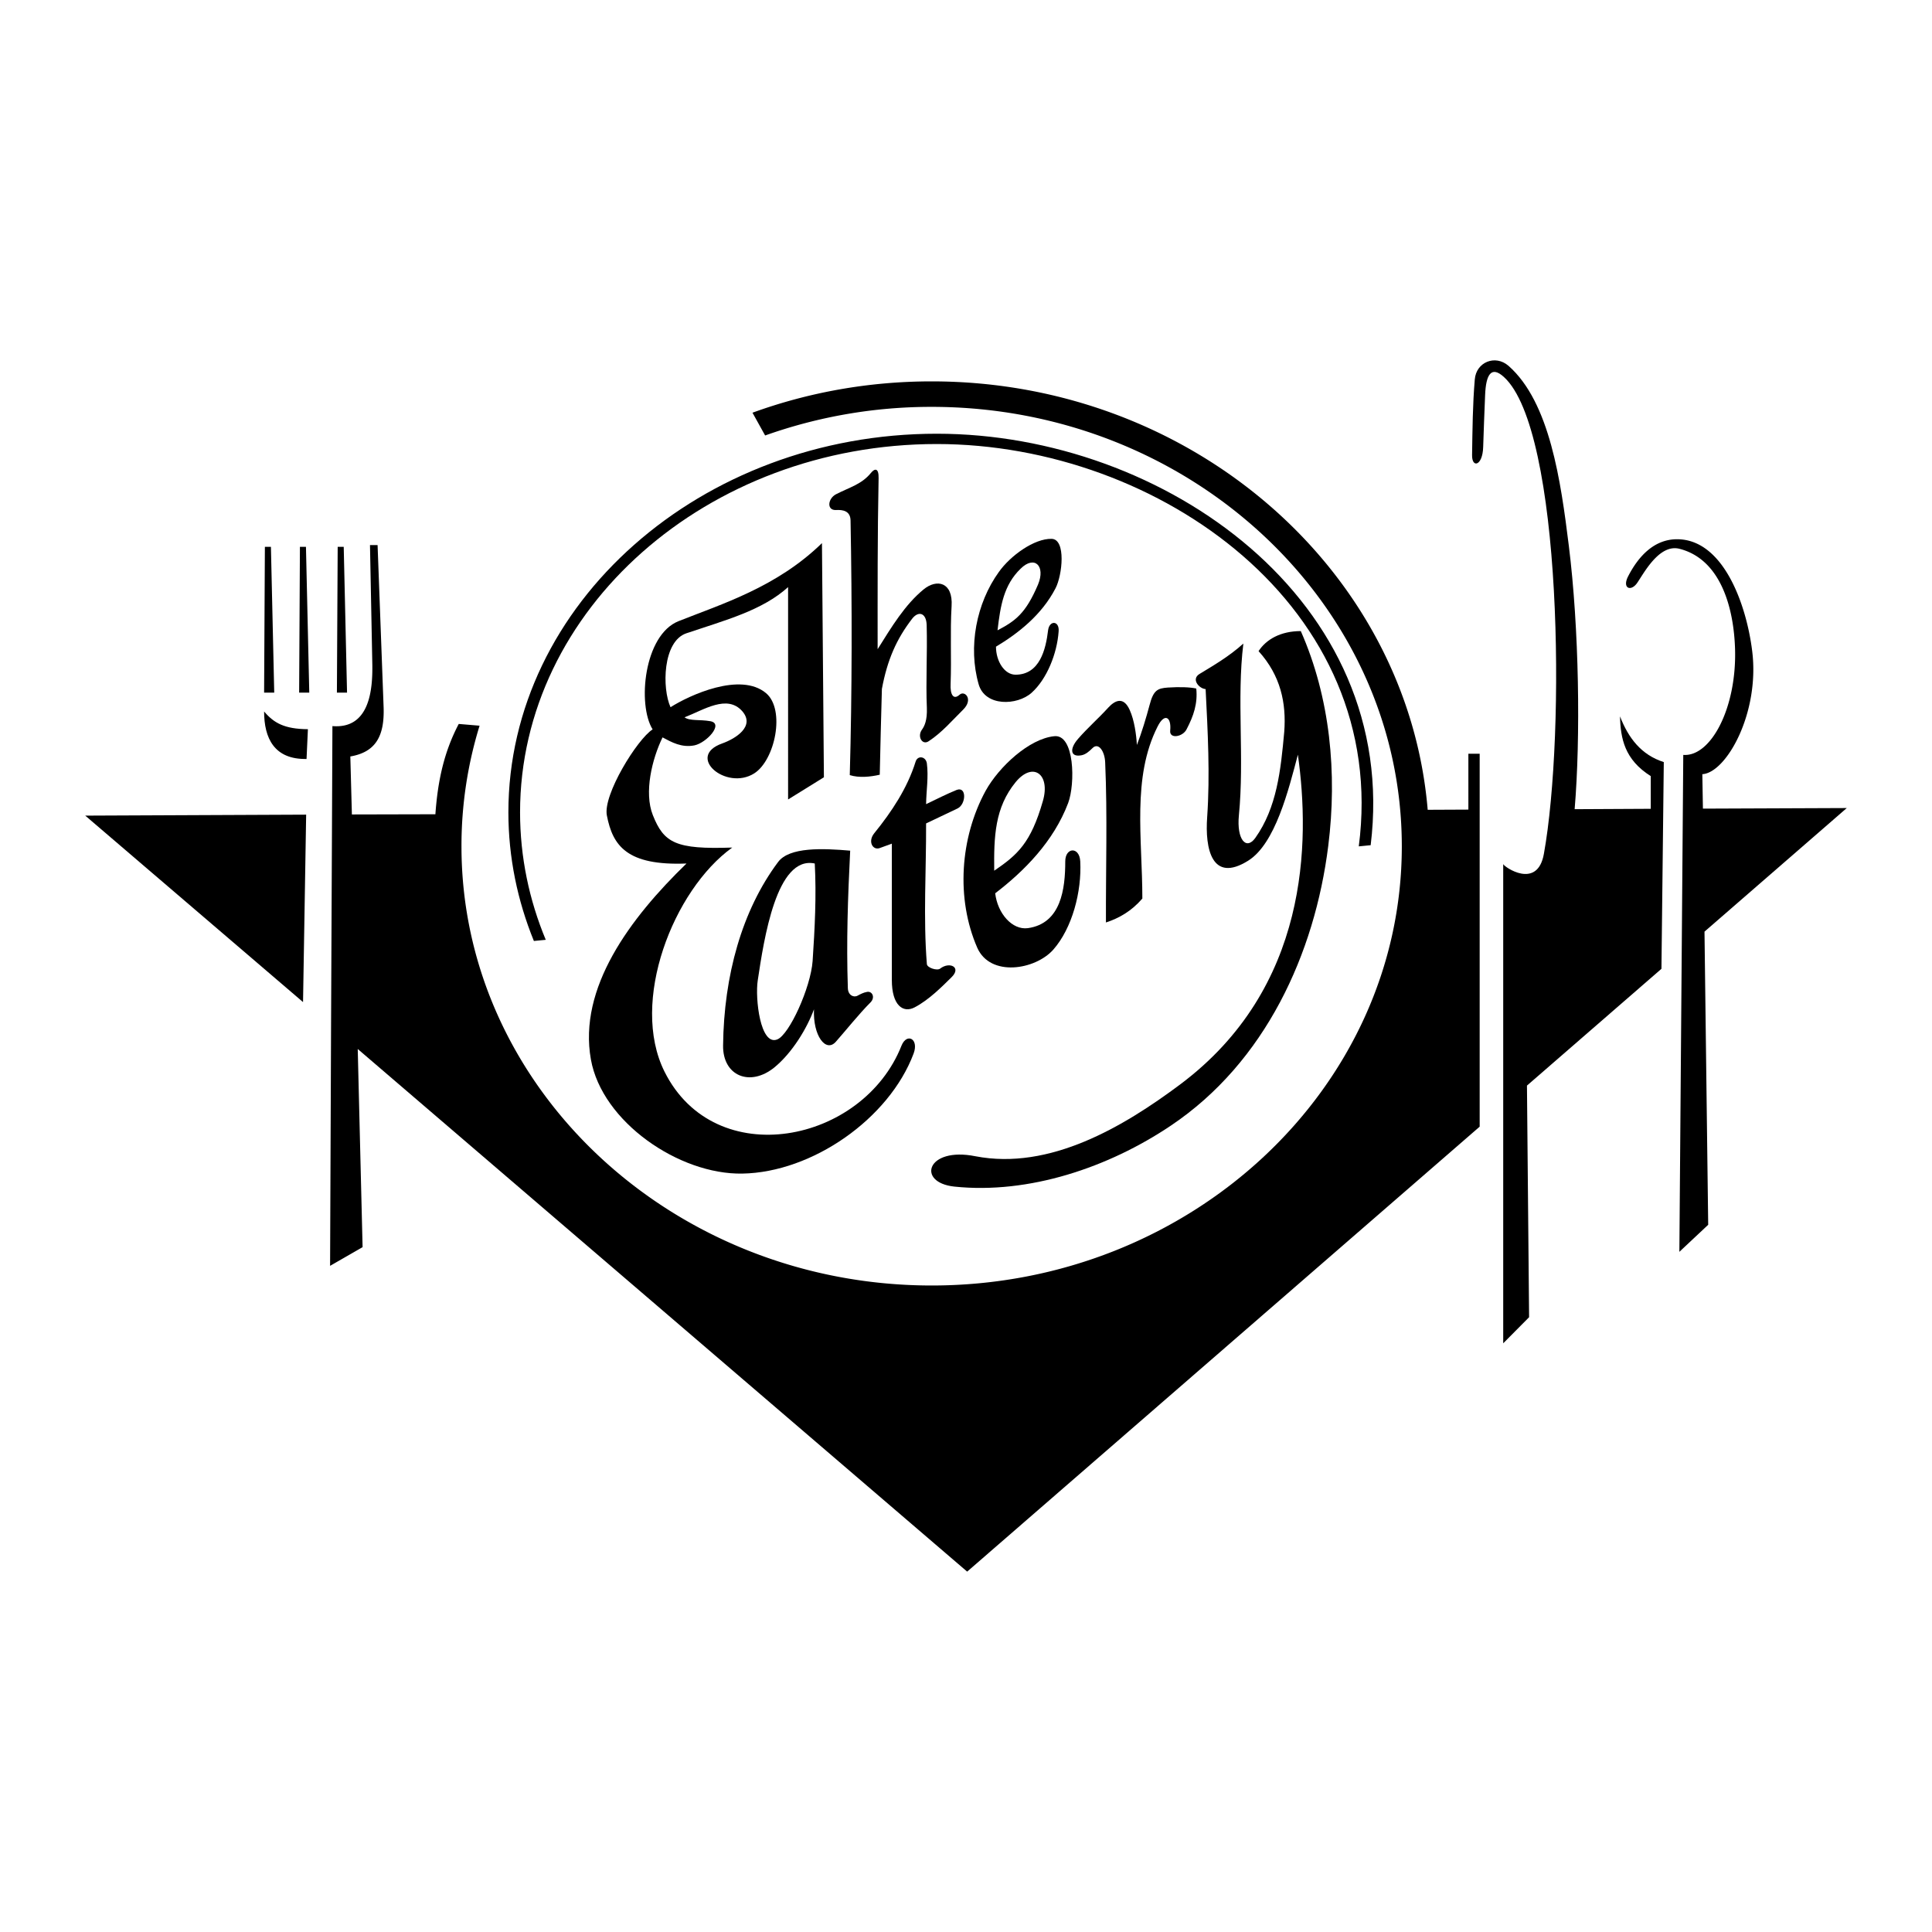 <svg xmlns="http://www.w3.org/2000/svg" width="2500" height="2500" viewBox="0 0 192.756 192.756"><g fill-rule="evenodd" clip-rule="evenodd"><path fill="#fff" d="M0 0h192.756v192.756H0V0z"/><path d="M26.35 70.985c.972 1.146 2.02 1.748 4.37 1.767l-.136 2.971c-3.224.059-4.234-2.077-4.234-4.738zM26.35 69.102h1.01l-.33-14.546h-.602l-.078 14.546zM29.846 69.102h1.01l-.33-14.546h-.602l-.078 14.546zM33.613 69.102h1.011l-.331-14.546h-.602l-.078 14.546zM83.406 50.886c-.952.039-.815-1.146 0-1.573 1.32-.68 2.563-.99 3.476-2.117.408-.505.796-.505.776.504-.116 5.749-.097 11.322-.097 17.07 1.398-2.233 2.719-4.428 4.583-5.962 1.321-1.087 2.952-.738 2.796 1.67-.155 2.583 0 5.166-.097 7.729-.059 1.126.291 1.65.893 1.106.505-.466 1.417.447.35 1.496-1.068 1.049-2.097 2.272-3.437 3.146-.641.427-1.165-.485-.66-1.165.252-.35.524-.932.485-2.137-.117-2.718.058-5.417-.02-8.292-.039-1.243-.835-1.437-1.457-.621-1.553 2.02-2.466 4.078-3.01 6.991-.078 2.854-.155 5.709-.214 8.563-.932.214-2.058.331-2.991.039.233-8.272.233-17.07.078-25.401-.017-.969-.775-1.085-1.454-1.046zM119.682 67.237c1.242-.757 2.912-1.709 4.369-3.029-.68 5.554.117 11.38-.447 17.147-.232 2.389.719 3.515 1.633 2.253 2.154-3.03 2.543-6.739 2.893-10.604.213-2.854-.35-5.593-2.562-8.04.756-1.165 2.193-2 4.213-2 2.934 6.641 3.65 14.195 2.738 21.439-1.34 10.72-6.271 21.576-15.711 27.906-6.213 4.176-14.156 6.855-21.594 6.078-3.806-.408-2.757-4 2.098-3.029 7.438 1.438 14.816-2.971 20.41-7.146 12.895-9.633 12.99-24.216 11.768-32.917-.932 3.515-2.252 8.895-4.971 10.584-3.613 2.252-4.312-1.204-4.078-4.369.291-4.234.059-8.506-.156-12.759-.642-.038-1.478-.989-.603-1.514z"/><path d="M107.895 75.354c-1.107.214-1.225-.64-.311-1.669.932-1.068 2.039-2.04 2.99-3.088.699-.758 1.533-1.107 2.135.233.467 1.029.66 2.466.719 3.496.467-1.185.934-2.738 1.264-3.981.389-1.495.795-1.67 1.824-1.748 1.205-.078 2.215-.039 2.836.097.154 1.495-.271 2.738-.951 4.039-.369.796-1.748 1.029-1.65.156.135-1.36-.564-1.806-1.264-.389-2.562 5.068-1.514 11.167-1.514 17.148-1.088 1.262-2.33 1.961-3.633 2.388-.02-5.321.156-10.642-.076-15.963-.039-1.107-.66-2.039-1.264-1.437-.311.311-.68.641-1.105.718zM99.369 64.519c2.232-1.34 4.562-3.166 5.941-5.826.68-1.301 1.068-4.894-.389-4.933-1.746-.039-4.117 1.689-5.262 3.301-2.254 3.127-3.088 7.477-2.02 11.205.641 2.253 3.844 2.137 5.281.855 1.535-1.379 2.545-3.923 2.699-6.117.098-1.087-.912-1.146-1.049-.136-.232 1.962-.854 4.428-3.223 4.447-1.124.019-1.978-1.34-1.978-2.796z"/><path d="M99.291 89.124c2.893-2.214 5.826-5.166 7.281-9.011.719-1.923.643-6.894-1.396-6.661-2.486.252-5.496 3.029-6.836 5.438-2.564 4.7-2.972 10.778-.836 15.672 1.301 2.933 5.768 2.214 7.574.194 1.902-2.155 2.855-5.806 2.699-8.816-.078-1.496-1.496-1.418-1.496 0 0 2.718-.406 6.194-3.729 6.661-1.572.212-3.029-1.477-3.261-3.477z"/><path d="M87.231 83.123c1.748-2.155 3.302-4.505 4.117-7.127.194-.66 1.029-.544 1.126.175.175 1.34-.058 2.699-.078 4.059 1.01-.485 2.214-1.087 3.049-1.418 1.01-.388.952 1.418.097 1.845-1.049.505-2.097.991-3.146 1.496.02 4.68-.292 9.399.078 14.04.039.369 1.029.68 1.321.447.951-.738 2.175-.136 1.126.873-.894.875-2.214 2.234-3.67 2.992-1.146.602-2.272-.195-2.272-2.719V84.171l-1.224.446c-.679.234-1.204-.659-.524-1.494zM84.823 84.87c-.233 4.68-.388 9.05-.233 13.71.02.719.582.973.971.758.292-.154.583-.311.913-.369.525-.135.894.525.369 1.049-1.126 1.127-2.427 2.758-3.456 3.924-.991 1.105-2.292-.604-2.175-3.244-.699 1.902-2.175 4.35-3.962 5.807-2.428 1.961-5.146.836-5.107-2.195.078-6.971 1.884-13.476 5.477-18.292 1.125-1.536 4.504-1.38 7.203-1.148z"/><path d="M65.112 72.772c-1.534-2.466-.874-9.418 2.583-10.797 4.351-1.728 9.808-3.398 14.312-7.788.058 7.788.136 15.575.194 23.362-1.185.738-2.389 1.476-3.573 2.214V58.576c-2.583 2.331-6.214 3.282-10.137 4.603-2.389.796-2.447 5.515-1.592 7.379 1.864-1.185 6.972-3.554 9.535-1.398 1.941 1.651.893 6.681-1.185 8.001-2.797 1.768-6.875-1.689-3.185-2.991 1.301-.466 3.301-1.689 2-3.204-1.515-1.729-3.845-.136-5.768.602.544.388 1.496.194 2.583.388 1.359.252-.388 2.156-1.592 2.409-1.282.252-2.272-.311-3.185-.796-1.048 2.155-1.864 5.496-.971 7.749 1.107 2.796 2.292 3.438 7.923 3.243-5.884 4.234-10.234 15.38-6.758 22.353 5.049 10.117 19.808 7.166 23.653-2.604.524-1.281 1.748-.68 1.204.797-2.447 6.525-10.137 11.865-17.089 11.982-6.312.117-14.002-5.166-15.109-11.381-1.282-7.146 3.903-14.098 9.535-19.555-5.942.233-7.36-1.767-7.943-4.796-.406-2.06 3.031-7.614 4.565-8.585z"/><path d="M54.451 93.765l-1.185.116c-1.631-4-2.544-8.331-2.544-12.837 0-20.798 19.206-37.771 42.743-37.771 22.701 0 46.277 16.701 43.287 41.053l-1.186.116c3.107-23.75-19.904-40.141-42.101-40.141-22.896 0-41.578 16.507-41.578 36.742 0 4.468.913 8.76 2.564 12.722zM30.234 99.979l.311-18.701-22.041.097 21.73 18.604zM154.035 85.181c-.641 3.632-3.98 1.301-4.059 1.029v47.811l2.582-2.602-.213-23.109 13.418-11.652.234-20.624c-2.254-.719-3.535-2.408-4.369-4.563.057 2.194.445 4.311 3.068 5.961v3.262l-7.594.039c.602-7.127.447-18.061-.582-26.294-.797-6.409-1.885-14.312-6.021-17.944-1.32-1.146-3.223-.369-3.359 1.36-.213 2.505-.232 5.03-.271 7.554-.02 1.32 1.049 1.087 1.107-.796.059-1.767.115-3.34.193-5.185.078-2.039.602-2.971 1.865-1.825 5.827 5.263 6.157 35.635 4.001 47.578z"/><path d="M147.627 112.408l-51.133 44.393-60.803-52.143.485 19.77-3.243 1.865.097-23.906.097-21.109.039-8.836c3.748.311 4.02-3.709 3.981-6.156l-.233-11.904h.758l.602 16.196c.097 2.894-.815 4.466-3.321 4.894l.156 5.787 8.331-.02c.233-3.301.854-6.214 2.33-9.011l2.078.175a40.602 40.602 0 0 0-1.806 12.04c0 24.12 21.07 43.811 46.918 43.811 25.829 0 46.899-19.691 46.899-43.811 0-24.158-21.07-43.85-46.899-43.85a49.394 49.394 0 0 0-16.623 2.855l-1.262-2.272c5.554-2.019 11.574-3.126 17.885-3.126 26.022 0 47.481 18.896 49.481 42.743l4.059-.019V75.2h1.127v37.208zM167.551 124.895l.389-49.579c2.738.214 5.34-4.661 5.166-10.564-.117-3.923-1.34-8.933-5.555-10.001-2.039-.505-3.572 2.505-4.232 3.438-.621.854-1.477.505-.895-.66 1.049-2.059 2.643-3.749 4.934-3.729 4.621.039 6.893 6.583 7.457 11.147.777 6.195-2.584 12.157-4.973 12.293l.059 3.437 14.352-.058-14.195 12.331.369 29.247-2.876 2.698z"/><path d="M99.523 62.887c1.768-.932 2.797-1.65 4.039-4.563.777-1.864-.35-2.952-1.729-1.592-1.688 1.63-2.019 3.689-2.31 6.155zM99.193 86.871c2.33-1.592 3.652-2.757 4.855-6.952.777-2.68-.99-3.981-2.719-1.884-2.077 2.544-2.175 5.418-2.136 8.836zM81.289 86.152c-3.826-.815-5.069 7.555-5.69 11.672-.272 1.785.252 6.543 1.942 5.883 1.204-.465 3.34-5.166 3.534-7.826.214-3.204.388-6.505.214-9.729z" fill="#fff"/></g></svg>